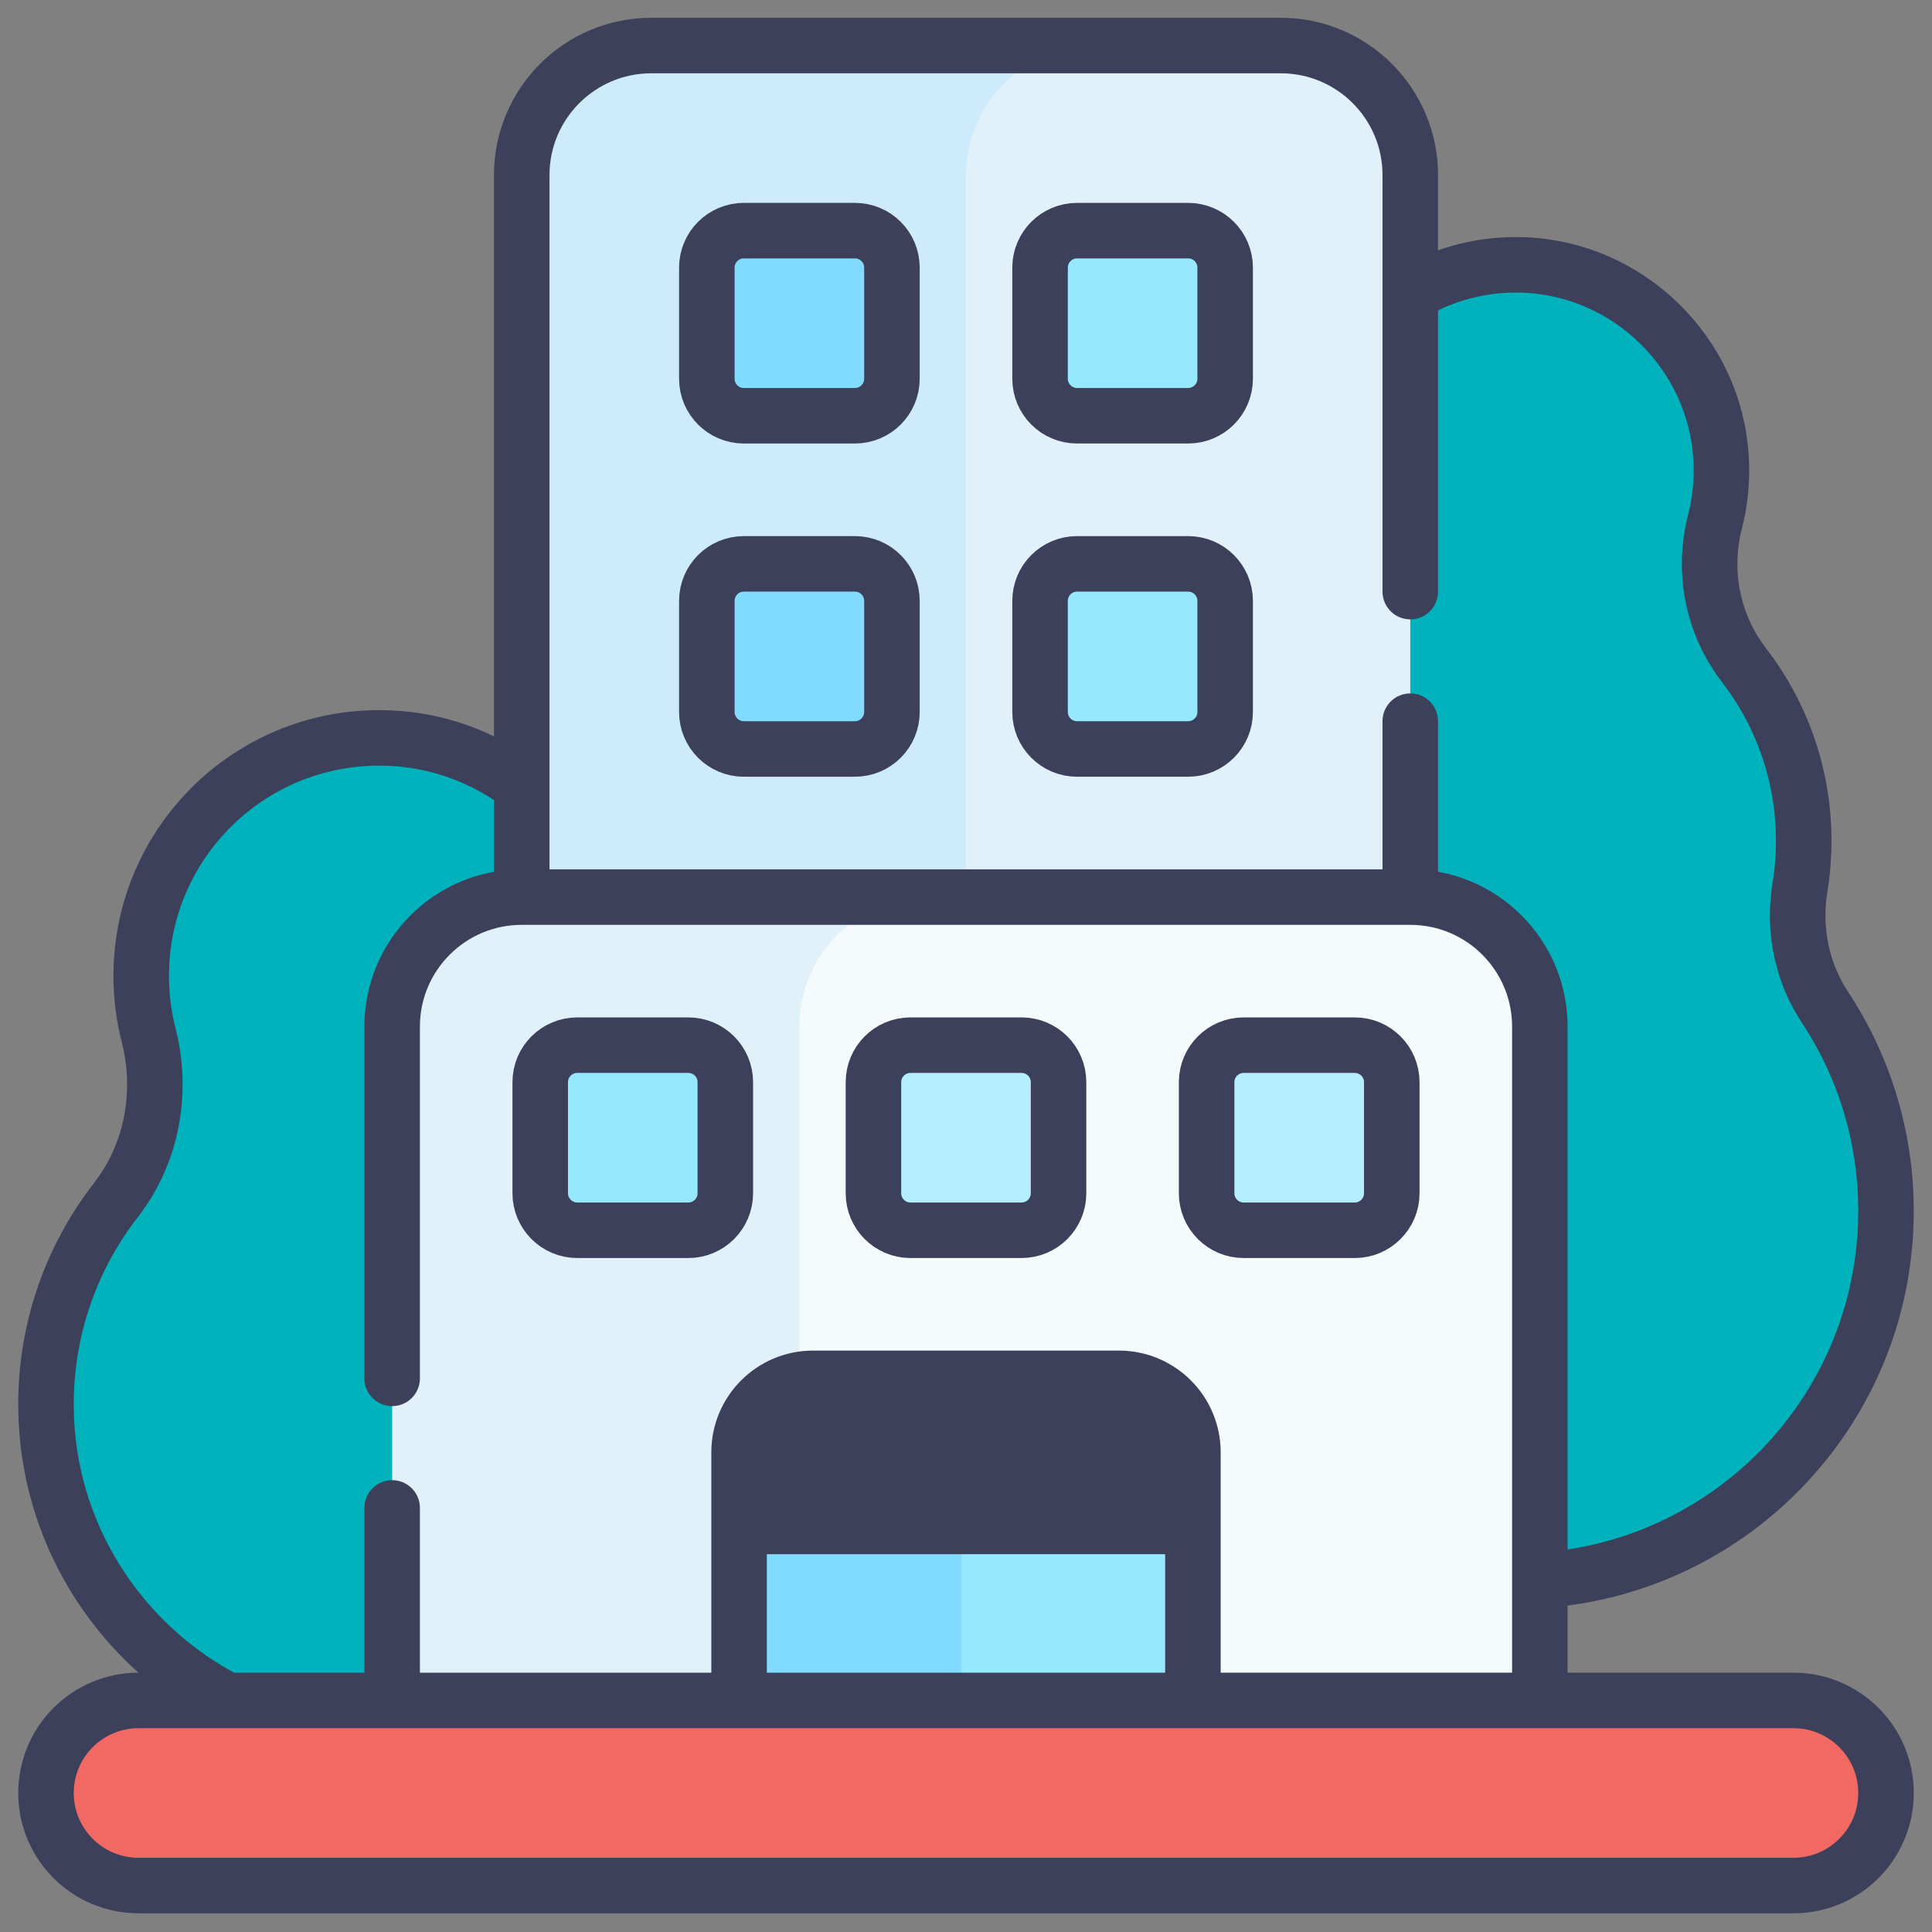 <svg width="42" height="42" viewBox="0 0 42 42" fill="none" xmlns="http://www.w3.org/2000/svg">
    <rect x="0" y="0" width="42" height="42" fill="#808080" stroke="none"/>
    <path d="M13.986 26.113C13.194 25.085 12.932 23.762 13.255 22.506C13.386 21.994 13.441 21.453 13.408 20.893C13.306 19.214 12.389 17.748 11.055 16.878C10.298 16.384 9.406 16.082 8.452 16.045C5.499 15.929 3.07 18.288 3.07 21.214C3.07 21.657 3.125 22.087 3.23 22.497C3.548 23.744 3.309 25.073 2.519 26.09C1.502 27.399 0.924 29.068 1.008 30.873C1.184 34.648 4.292 37.68 8.069 37.769C9.134 37.794 10.149 37.589 11.067 37.2C13.665 36.099 15.487 33.526 15.487 30.527C15.487 28.866 14.927 27.335 13.986 26.113Z" fill="#00B2BB"/>
    <path d="M39.671 21.894C39.167 21.131 38.981 20.198 39.129 19.295C39.183 18.963 39.211 18.623 39.211 18.276C39.211 16.84 38.727 15.517 37.914 14.461C37.23 13.573 37.003 12.429 37.282 11.344C37.396 10.902 37.444 10.434 37.414 9.95C37.346 8.815 36.846 7.791 36.078 7.039C35.309 6.285 34.272 5.805 33.132 5.76C30.58 5.66 28.48 7.699 28.48 10.228C28.48 10.613 28.529 10.987 28.621 11.344C28.901 12.434 28.662 13.582 27.977 14.477C27.171 15.53 26.692 16.847 26.692 18.276C26.692 18.643 26.723 19.002 26.784 19.352C26.937 20.235 26.73 21.142 26.235 21.89C25.393 23.162 24.903 24.686 24.903 26.325C24.903 30.13 27.587 33.351 31.163 34.171C31.703 34.295 32.263 34.364 32.838 34.372C37.335 34.435 41 30.808 41 26.325C41 24.688 40.511 23.165 39.671 21.894Z" fill="#00B2BB"/>
    <path d="M23.817 0.99H14.159C12.603 0.99 11.342 2.251 11.342 3.807V20.99H21L23.817 0.99Z" fill="#CDEBFC"/>
    <path d="M27.841 0.99H23.817C22.261 0.99 21 2.251 21 3.807V20.99H30.658V3.807C30.658 2.251 29.397 0.99 27.841 0.99Z" fill="#E1F1FA"/>
    <path d="M16.171 5.014H18.585C19.03 5.014 19.39 5.374 19.39 5.819V8.233C19.39 8.678 19.03 9.038 18.585 9.038H16.171C15.726 9.038 15.366 8.678 15.366 8.233V5.819C15.366 5.374 15.726 5.014 16.171 5.014Z" fill="#80DBFF"/>
    <path d="M23.414 5.014H25.829C26.273 5.014 26.634 5.374 26.634 5.819V8.233C26.634 8.678 26.273 9.038 25.829 9.038H23.414C22.97 9.038 22.61 8.678 22.61 8.233V5.819C22.61 5.374 22.97 5.014 23.414 5.014Z" fill="#96E8FF"/>
    <path d="M16.171 12.258H18.585C19.03 12.258 19.39 12.618 19.39 13.063V15.477C19.39 15.922 19.03 16.282 18.585 16.282H16.171C15.726 16.282 15.366 15.922 15.366 15.477V13.063C15.366 12.618 15.726 12.258 16.171 12.258Z" fill="#80DBFF"/>
    <path d="M23.414 12.258H25.829C26.273 12.258 26.634 12.618 26.634 13.063V15.477C26.634 15.922 26.273 16.282 25.829 16.282H23.414C22.97 16.282 22.61 15.922 22.61 15.477V13.063C22.61 12.618 22.97 12.258 23.414 12.258Z" fill="#96E8FF"/>
    <path d="M20.195 19.502H11.342C9.786 19.502 8.525 20.763 8.525 22.318V38.978H17.378L20.195 19.502Z" fill="#E1F1FA"/>
    <path d="M30.658 19.502H20.195C18.639 19.502 17.378 20.763 17.378 22.318V38.978H33.475V22.318C33.475 20.763 32.214 19.502 30.658 19.502Z" fill="#F5FAFC"/>
    <path d="M12.549 22.721H14.964C15.408 22.721 15.768 23.081 15.768 23.526V25.94C15.768 26.384 15.408 26.745 14.964 26.745H12.549C12.105 26.745 11.744 26.384 11.744 25.94V23.526C11.744 23.081 12.105 22.721 12.549 22.721Z" fill="#96E8FF"/>
    <path d="M19.793 22.721H22.207C22.652 22.721 23.012 23.081 23.012 23.526V25.94C23.012 26.384 22.652 26.745 22.207 26.745H19.793C19.348 26.745 18.988 26.384 18.988 25.94V23.526C18.988 23.081 19.348 22.721 19.793 22.721Z" fill="#B5EFFF"/>
    <path d="M20.896 31.607L16.067 33.183V38.978H20.896L22.119 35.293L20.896 31.607Z" fill="#80DBFF"/>
    <path d="M21 31.574L20.896 31.608V33.183V38.978H25.933V33.183L21 31.574Z" fill="#96E8FF"/>
    <path d="M27.036 22.721H29.451C29.895 22.721 30.256 23.081 30.256 23.526V25.94C30.256 26.384 29.895 26.745 29.451 26.745H27.036C26.592 26.745 26.231 26.384 26.231 25.94V23.526C26.231 23.081 26.592 22.721 27.036 22.721Z" fill="#B5EFFF"/>
    <path d="M17.097 36.966H3.012C1.901 36.966 1 37.867 1 38.978C1 40.09 1.901 40.99 3.012 40.99H17.097V36.966Z" fill="#F26863"/>
    <path d="M41 38.978C41 37.867 40.099 36.966 38.988 36.966H17.096C15.985 36.966 15.085 37.867 15.085 38.978C15.085 40.09 15.985 40.99 17.096 40.99H38.988C40.099 40.99 41 40.09 41 38.978Z" fill="#F26863"/>
    <path d="M22.506 29.964H17.677C16.788 29.964 16.067 30.684 16.067 31.573V33.183H20.896L22.506 29.964Z" fill="#3D405B"/>
    <path d="M25.933 31.573C25.933 30.684 25.212 29.964 24.323 29.964H22.506C21.617 29.964 20.896 30.684 20.896 31.573V33.183H25.933V31.573Z" fill="#3D405B"/>
    <path d="M11.285 17.037C11.21 16.982 11.133 16.929 11.055 16.878C10.298 16.384 9.406 16.082 8.452 16.045C5.499 15.929 3.07 18.288 3.07 21.214C3.07 21.657 3.125 22.087 3.23 22.497C3.548 23.744 3.309 25.073 2.519 26.09C1.502 27.399 0.924 29.068 1.008 30.873C1.13 33.504 2.677 35.774 4.882 36.938" stroke="#3D405B" stroke-width="1.207" stroke-miterlimit="10" stroke-linecap="round" stroke-linejoin="round"/>
    <path d="M33.547 34.351C37.714 34.047 41 30.57 41 26.325C41 24.688 40.511 23.165 39.671 21.894C39.167 21.131 38.981 20.198 39.129 19.295C39.183 18.963 39.211 18.623 39.211 18.276C39.211 16.84 38.727 15.517 37.914 14.461C37.23 13.573 37.004 12.429 37.282 11.344C37.396 10.902 37.444 10.434 37.414 9.95C37.346 8.815 36.846 7.791 36.078 7.039C35.309 6.285 34.272 5.805 33.132 5.76C32.252 5.726 31.427 5.945 30.722 6.351" stroke="#3D405B" stroke-width="1.207" stroke-miterlimit="10" stroke-linecap="round" stroke-linejoin="round"/>
    <path d="M30.658 15.678V19.402" stroke="#3D405B" stroke-width="1.207" stroke-miterlimit="10" stroke-linecap="round" stroke-linejoin="round"/>
    <path d="M11.342 19.42V3.807C11.342 2.251 12.603 0.99 14.159 0.99H27.841C29.397 0.99 30.658 2.251 30.658 3.807V12.861" stroke="#3D405B" stroke-width="1.207" stroke-miterlimit="10" stroke-linecap="round" stroke-linejoin="round"/>
    <path d="M16.171 5.014H18.585C19.03 5.014 19.39 5.374 19.39 5.819V8.233C19.39 8.678 19.03 9.038 18.585 9.038H16.171C15.726 9.038 15.366 8.678 15.366 8.233V5.819C15.366 5.374 15.726 5.014 16.171 5.014Z" stroke="#3D405B" stroke-width="1.207" stroke-miterlimit="10" stroke-linecap="round" stroke-linejoin="round"/>
    <path d="M23.414 5.014H25.829C26.273 5.014 26.634 5.374 26.634 5.819V8.233C26.634 8.678 26.273 9.038 25.829 9.038H23.414C22.97 9.038 22.61 8.678 22.61 8.233V5.819C22.61 5.374 22.97 5.014 23.414 5.014Z" stroke="#3D405B" stroke-width="1.207" stroke-miterlimit="10" stroke-linecap="round" stroke-linejoin="round"/>
    <path d="M16.171 12.258H18.585C19.03 12.258 19.39 12.618 19.39 13.063V15.477C19.39 15.922 19.03 16.282 18.585 16.282H16.171C15.726 16.282 15.366 15.922 15.366 15.477V13.063C15.366 12.618 15.726 12.258 16.171 12.258Z" stroke="#3D405B" stroke-width="1.207" stroke-miterlimit="10" stroke-linecap="round" stroke-linejoin="round"/>
    <path d="M23.414 12.258H25.829C26.273 12.258 26.634 12.618 26.634 13.063V15.477C26.634 15.922 26.273 16.282 25.829 16.282H23.414C22.97 16.282 22.61 15.922 22.61 15.477V13.063C22.61 12.618 22.97 12.258 23.414 12.258Z" stroke="#3D405B" stroke-width="1.207" stroke-miterlimit="10" stroke-linecap="round" stroke-linejoin="round"/>
    <path d="M8.525 29.964V22.318C8.525 20.763 9.786 19.502 11.342 19.502H30.658C32.214 19.502 33.475 20.763 33.475 22.318V36.831" stroke="#3D405B" stroke-width="1.207" stroke-miterlimit="10" stroke-linecap="round" stroke-linejoin="round"/>
    <path d="M8.525 36.831V32.781" stroke="#3D405B" stroke-width="1.207" stroke-miterlimit="10" stroke-linecap="round" stroke-linejoin="round"/>
    <path d="M12.549 22.721H14.964C15.408 22.721 15.768 23.081 15.768 23.526V25.94C15.768 26.384 15.408 26.745 14.964 26.745H12.549C12.105 26.745 11.744 26.384 11.744 25.94V23.526C11.744 23.081 12.105 22.721 12.549 22.721Z" stroke="#3D405B" stroke-width="1.207" stroke-miterlimit="10" stroke-linecap="round" stroke-linejoin="round"/>
    <path d="M19.793 22.721H22.207C22.652 22.721 23.012 23.081 23.012 23.526V25.94C23.012 26.384 22.652 26.745 22.207 26.745H19.793C19.348 26.745 18.988 26.384 18.988 25.94V23.526C18.988 23.081 19.348 22.721 19.793 22.721Z" stroke="#3D405B" stroke-width="1.207" stroke-miterlimit="10" stroke-linecap="round" stroke-linejoin="round"/>
    <path d="M27.036 22.721H29.451C29.895 22.721 30.256 23.081 30.256 23.526V25.94C30.256 26.384 29.895 26.745 29.451 26.745H27.036C26.592 26.745 26.231 26.384 26.231 25.94V23.526C26.231 23.081 26.592 22.721 27.036 22.721Z" stroke="#3D405B" stroke-width="1.207" stroke-miterlimit="10" stroke-linecap="round" stroke-linejoin="round"/>
    <path d="M38.988 36.966H3.012C1.901 36.966 1 37.867 1 38.978C1 40.09 1.901 40.99 3.012 40.99H38.988C40.099 40.99 41 40.09 41 38.978C41 37.867 40.099 36.966 38.988 36.966Z" stroke="#3D405B" stroke-width="1.207" stroke-miterlimit="10" stroke-linecap="round" stroke-linejoin="round"/>
    <path d="M25.933 36.831V31.573C25.933 30.684 25.212 29.964 24.323 29.964H17.677C16.788 29.964 16.067 30.684 16.067 31.573V36.831" stroke="#3D405B" stroke-width="1.207" stroke-miterlimit="10" stroke-linecap="round" stroke-linejoin="round"/>
    <path d="M25.829 33.184H16.171" stroke="#3D405B" stroke-width="1.207" stroke-miterlimit="10" stroke-linecap="round" stroke-linejoin="round"/>
</svg>
